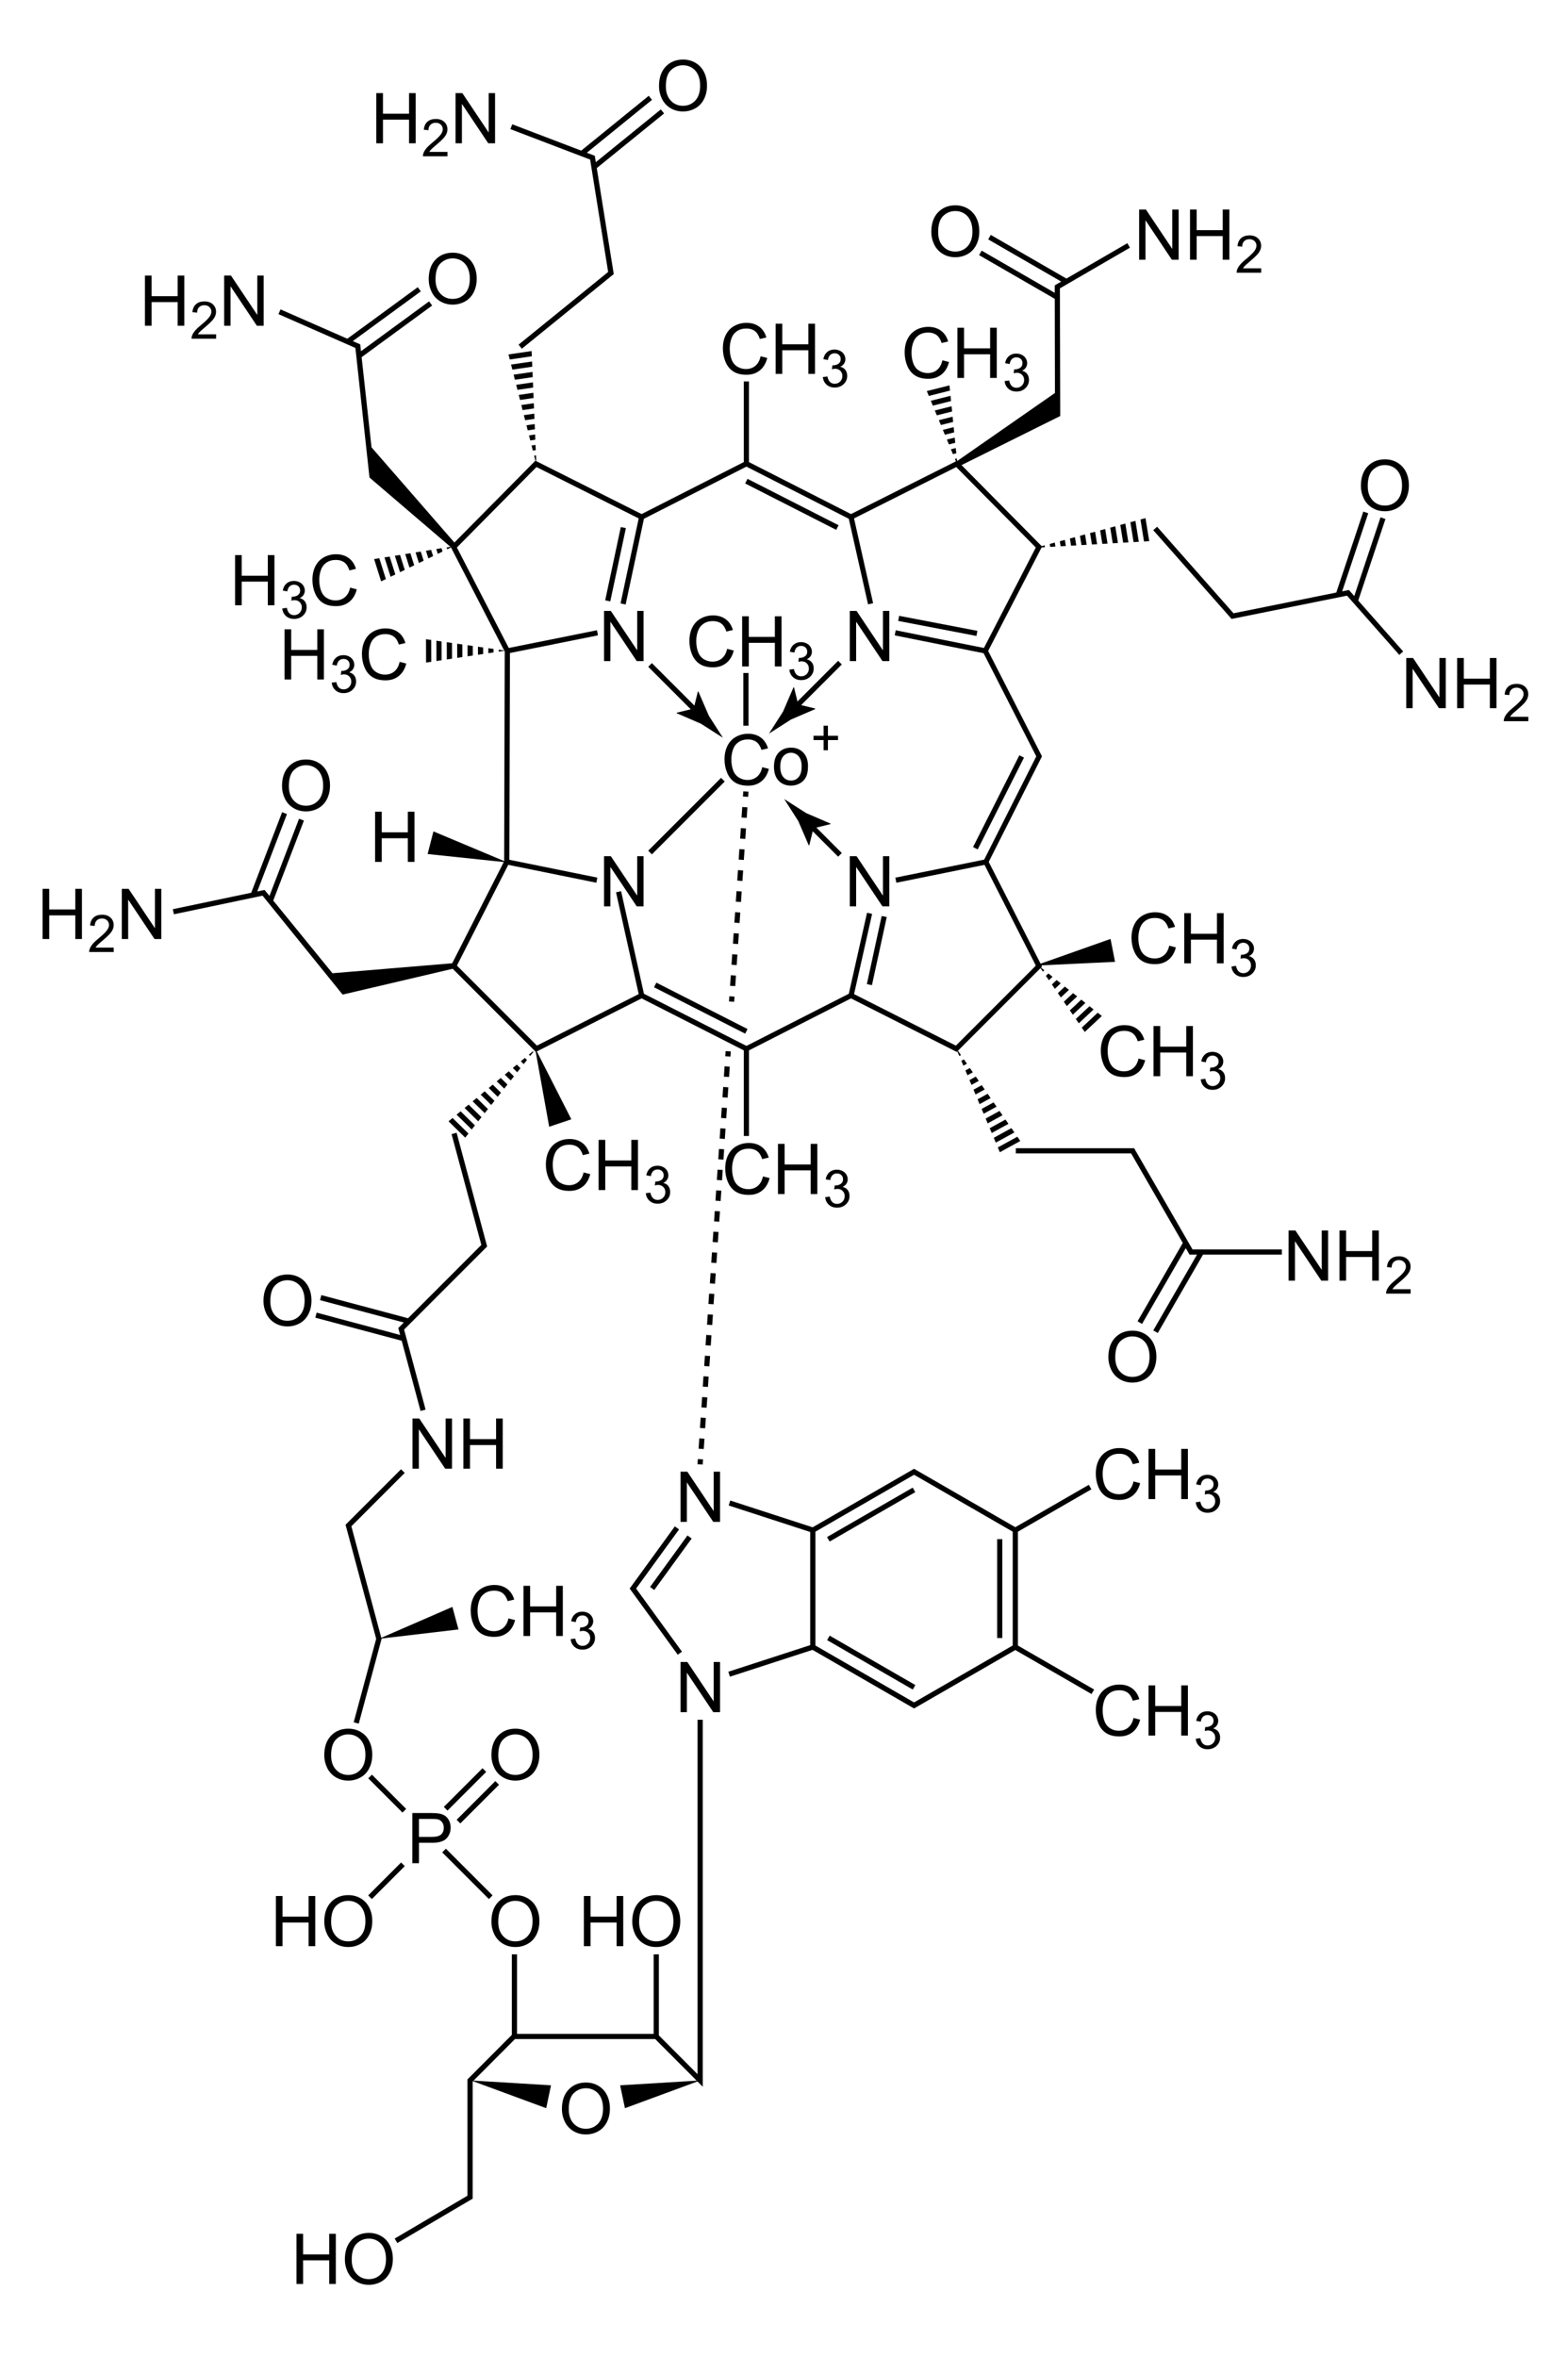 <?xml version="1.0" encoding="UTF-8"?>
<svg id="molécule" xmlns="http://www.w3.org/2000/svg" version="1.1" viewBox="0 0 604 908">
  <!-- Generator: Adobe Illustrator 29.8.1, SVG Export Plug-In . SVG Version: 2.1.1 Build 2)  -->
  <rect x="316.55" y="582.39" width="38.09" height="2" transform="translate(-246.7 245.9) rotate(-29.99)"/>
  <rect x="334.6" y="621.44" width="2" height="38.1" transform="translate(-386.89 611.09) rotate(-60.02)"/>
  <rect x="384.1" y="592.9" width="2" height="38.07"/>
  <path d="M392.1,590.02l28.31-16.33-1-1.73-28.31,16.33-39-22.5-39.07,22.54-31.72-10.31-.62,1.9,31.4,10.21v43.59l-31.54,10.25.62,1.9,31.81-10.33,39.12,22.57,39-22.5,29.36,16.94,1-1.73-29.36-16.94v-43.85ZM314.1,633.86v-43.85l38-21.92,38,21.92v43.85l-38,21.92-38-21.92Z"/>
  <rect x="268.95" y="368.63" width="2" height="39.4" transform="translate(-198.58 452.82) rotate(-63.03)"/>
  <rect x="304.04" y="174.6" width="2" height="39.36" transform="translate(-6.56 377.87) rotate(-63)"/>
  <polygon points="242.55 611.92 261.07 637.41 262.69 636.23 245.03 611.92 261.57 589.15 259.95 587.97 242.55 611.92"/>
  <rect x="246.15" y="601" width="24.52" height="2" transform="translate(-380.5 457.19) rotate(-54)"/>
  <polygon points="268.7 798.99 253.8 784.05 253.8 752.83 251.8 752.83 251.8 783.46 199.16 783.46 199.16 752.83 197.16 752.83 197.16 783.85 180.07 801 180.07 845.8 152.03 862.31 153.05 864.03 182.07 846.94 182.07 801.82 182.2 801.69 210.4 812.09 212.25 803.28 182.42 801.47 198.38 785.46 252.38 785.46 268.37 801.49 238.88 803.28 240.73 812.09 268.67 801.79 270.7 803.83 270.7 662.46 268.7 662.46 268.7 798.99"/>
  <rect x="139.93" y="723.46" width="17.92" height="2" transform="translate(-468.82 317.71) rotate(-45.02)"/>
  <rect x="168.58" y="688.3" width="21.07" height="2" transform="translate(-434.94 328.54) rotate(-45)"/>
  <rect x="173.53" y="693.25" width="21.07" height="2" transform="translate(-437 333.49) rotate(-45)"/>
  <rect x="148.15" y="681.59" width="2" height="18.65" transform="translate(-444.73 307.62) rotate(-44.98)"/>
  <rect x="179.04" y="709.1" width="2" height="25.43" transform="translate(-457.67 338.73) rotate(-45)"/>
  <rect x="222.7" y="216.36" width="28.86" height="2" transform="translate(-24.9 403.96) rotate(-77.97)"/>
  <rect x="324.32" y="365.15" width="26.86" height="2" transform="translate(-91.77 618.46) rotate(-77.74)"/>
  <rect x="360.21" y="225.73" width="2" height="30.69" transform="translate(56.43 550.42) rotate(-79.14)"/>
  <rect x="364.82" y="308.03" width="39.6" height="2" transform="translate(-64.51 513.28) rotate(-63.23)"/>
  <polygon points="436.87 442.3 391.29 442.3 391.29 444.3 435.71 444.3 455.61 478.79 438.19 508.98 439.93 509.98 456.77 480.79 458.21 483.3 461.09 483.3 444.25 512.48 445.99 513.48 463.4 483.3 493.77 483.3 493.77 481.3 459.37 481.3 436.87 442.3"/>
  <polygon points="444.23 204.23 474.41 238.42 518.87 229.45 539.01 252.27 540.51 250.95 523.2 231.34 533.68 199.93 531.78 199.29 521.67 229.6 519.61 227.27 517.01 227.79 527.05 197.71 525.15 197.07 514.75 228.25 475.15 236.24 445.73 202.91 444.23 204.23"/>
  <polygon points="234.26 104.76 199.75 132.77 201.01 134.33 236.42 105.58 229.88 64.75 255.81 43.71 254.55 42.15 229.51 62.47 229.12 60.01 226.05 58.84 251.16 38.46 249.9 36.9 223.89 58.02 197.32 47.88 196.6 49.74 227.32 61.47 234.26 104.76"/>
  <path d="M132,383.12h.01s42.37-9.94,42.37-9.94l31.98,31.99,5.19,28.86,8.53-2.87-13.29-26.14,40.36-20.43,39.36,20.02v32.98h2v-32.98l39.3-20.02,40.74,20.62.22-.22.76,1.8.64-.35-1.14-1.65-.12.06,31.9-31.91.91,1.32.55-.51-1.27-1.01.41-.41-.24-.48,28.35-1.34-1.73-8.83-26.95,9.53-19.98-39.2,20.52-40.67-20.74-40.6,20.6-39.88,1.29-.08-.12-.72-1.15.31-30.87-31.21,38.02-18.91-.13-49.17,26.98-15.67-1-1.73-23.47,13.63-29.13-16.82-1,1.73,28.14,16.25-2.51,1.46v2.87s-28.14-16.25-28.14-16.25l-1,1.73,29.15,16.83.07,36.27-37.57,26.15-.07-.07-.07.04-.09-.9-.73.18.39.93-40.42,20.31-39.3-20.02v-31.06h-2v31.06l-39.36,20.02-40.92-20.56-31.19,31.53-31.93-36.68-3.81-34.73,27.17-19.88-1.18-1.61-26.24,19.2-.29-2.64-2.86-1.25,26.2-19.16-1.18-1.61-27.13,19.85-25.73-11.3-.8,1.83,29.64,13.02,5.43,49.92,31.19,26.69-1.47.23.23.71,1.44-.7,20.7,40.1-.22,80.71-27.24-11.43-2.24,8.72,29.34,3.08-19.87,39-46.12,3.84-22.81-28,11.81-30.8-1.87-.72-11.4,29.73-1.88-2.3-2.82.59,11.44-29.81-1.87-.72-11.9,31.02-30.2,6.34.41,1.96,34.16-7.17,30.85,38.12ZM195.75,333.14l33.96,6.89.4-1.96-33.9-6.88.22-79.64,33.91-6.81-.39-1.96-33.97,6.82-19.98-38.7,30.65-30.99,39.38,19.79-6.99,32.74,1.96.42,7.05-33.03,39.48-20.08,39.43,20.09,7.42,32.97,1.95-.44-7.35-32.67,39.37-19.78,30.65,30.99-19.99,38.7-33.97-6.82-.39,1.96,34.24,6.88,20.29,39.73-20.07,39.78-34.23,6.94.4,1.96,33.96-6.89,19.74,38.74-.25.09h.27s-30.8,30.8-30.8,30.8l-39.21-19.84,6.95-30.9-1.95-.44-7.02,31.2-39.43,20.09-39.49-20.09-8.8-39.51-1.95.43,8.73,39.21-39.21,19.84-30.81-30.82,19.77-38.81Z"/>
  <rect x="244.59" y="313.37" width="39.68" height="2" transform="translate(-144.84 279.06) rotate(-45)"/>
  <path d="M307.19,270.2l-1.34-5.45-.21.07-4.01,9.29c-1.81,2.83-3.61,5.65-5.42,8.48,2.83-1.81,5.65-3.61,8.48-5.42l9.29-4.01.05-.23-5.42-1.32,15.66-15.66-1.41-1.41-15.66,15.66Z"/>
  <path d="M260.65,274.53l.05.23,9.29,4.01c2.83,1.81,5.65,3.61,8.48,5.42-1.81-2.83-3.61-5.65-5.42-8.48l-4.01-9.29-.21-.07-1.34,5.45-16.38-16.37-1.41,1.42,16.38,16.37-5.42,1.32Z"/>
  <path d="M319.92,317.44l-.07-.21-9.29-4.01c-2.83-1.81-5.65-3.61-8.48-5.42,1.81,2.83,3.61,5.65,5.42,8.48l4.01,9.29.23.05,1.32-5.42,9.79,9.8,1.41-1.41-9.79-9.8,5.45-1.34Z"/>
  <rect x="286.34" y="259.24" width="2" height="20.3"/>
  <polygon points="121.46 507.58 154.74 516.47 162 543.51 163.94 542.99 155.66 512.16 187.65 480.15 175.89 436.35 173.95 436.87 185.41 479.55 157.18 507.8 123.79 498.88 123.27 500.82 155.55 509.44 153.42 511.56 154.14 514.24 121.98 505.64 121.46 507.58"/>
  <rect x="280.89" y="383.86" width="2" height="2" transform="translate(-121.71 639.19) rotate(-86)"/>
  <rect x="284.2" y="320.08" width="4.06" height="2" transform="translate(-53.53 584.86) rotate(-86.11)"/>
  <rect x="282.55" y="344.38" width="4.06" height="2" transform="translate(-79.32 605.86) rotate(-86.11)"/>
  <rect x="283.65" y="328.18" width="4.06" height="2" transform="translate(-62.13 591.86) rotate(-86.11)"/>
  <rect x="284.76" y="311.97" width="4.06" height="2" transform="translate(-44.93 577.85) rotate(-86.11)"/>
  <rect x="283.1" y="336.28" width="4.06" height="2" transform="translate(-70.72 598.86) rotate(-86.11)"/>
  <rect x="281.45" y="360.58" width="4.06" height="2" transform="translate(-96.51 619.86) rotate(-86.11)"/>
  <rect x="280.9" y="368.68" width="4.06" height="2" transform="translate(-105.11 626.87) rotate(-86.11)"/>
  <rect x="280.35" y="376.78" width="4.06" height="2" transform="translate(-113.7 633.87) rotate(-86.11)"/>
  <rect x="282" y="352.48" width="4.06" height="2" transform="translate(-87.91 612.86) rotate(-86.11)"/>
  <rect x="286.27" y="304.91" width="2" height="2" transform="translate(-37.95 571.12) rotate(-86)"/>
  <rect x="268.76" y="562.09" width="1.99" height="2" transform="translate(-309.78 795.44) rotate(-86.25)"/>
  <rect x="273.12" y="483.48" width="3.99" height="2" transform="translate(-227.04 725.82) rotate(-86.08)"/>
  <rect x="272.57" y="491.44" width="3.99" height="2" transform="translate(-235.49 732.7) rotate(-86.08)"/>
  <rect x="270.41" y="523.28" width="3.99" height="2" transform="translate(-269.28 760.21) rotate(-86.08)"/>
  <rect x="269.87" y="531.25" width="3.99" height="2" transform="translate(-277.5 767.62) rotate(-86.14)"/>
  <rect x="273.66" y="475.51" width="3.99" height="2" transform="translate(-218.59 718.94) rotate(-86.08)"/>
  <rect x="274.2" y="467.55" width="3.99" height="2" transform="translate(-210.14 712.07) rotate(-86.08)"/>
  <rect x="271.49" y="507.36" width="3.99" height="2" transform="translate(-252.38 746.45) rotate(-86.08)"/>
  <rect x="270.95" y="515.32" width="3.99" height="2" transform="translate(-260.6 753.85) rotate(-86.14)"/>
  <rect x="269.32" y="539.21" width="3.99" height="2" transform="translate(-286.17 773.96) rotate(-86.08)"/>
  <rect x="272.03" y="499.4" width="3.99" height="2" transform="translate(-243.7 740.08) rotate(-86.14)"/>
  <rect x="277.45" y="419.78" width="3.99" height="2" transform="translate(-159.34 671.02) rotate(-86.11)"/>
  <rect x="276.91" y="427.74" width="3.99" height="2" transform="translate(-167.78 677.9) rotate(-86.11)"/>
  <rect x="276.37" y="435.71" width="3.99" height="2" transform="translate(-176.24 684.77) rotate(-86.11)"/>
  <rect x="274.74" y="459.59" width="3.99" height="2" transform="translate(-201.7 705.19) rotate(-86.08)"/>
  <rect x="275.28" y="451.63" width="3.99" height="2" transform="translate(-193.13 698.54) rotate(-86.11)"/>
  <rect x="277.99" y="411.82" width="3.99" height="2" transform="translate(-150.89 664.14) rotate(-86.11)"/>
  <rect x="268.78" y="547.17" width="3.99" height="2" transform="translate(-294.39 781.39) rotate(-86.14)"/>
  <rect x="268.24" y="555.13" width="3.99" height="2" transform="translate(-303.07 787.71) rotate(-86.08)"/>
  <rect x="275.83" y="443.67" width="3.99" height="2" transform="translate(-184.68 691.66) rotate(-86.11)"/>
  <rect x="279.45" y="404.97" width="2" height="2" transform="translate(-142.87 659.47) rotate(-86.28)"/>
  <polygon points="442.69 208.47 441.25 199.59 439.31 200.11 440.68 208.59 442.69 208.47"/>
  <polygon points="438.67 208.71 437.37 200.64 435.42 201.16 436.66 208.82 438.67 208.71"/>
  <polygon points="433.48 201.68 431.54 202.21 432.65 209.05 434.66 208.94 433.48 201.68"/>
  <polygon points="428.63 209.28 430.64 209.17 429.6 202.73 427.66 203.26 428.63 209.28"/>
  <polygon points="424.62 209.51 426.63 209.4 425.72 203.78 423.78 204.3 424.62 209.51"/>
  <polygon points="420.61 209.74 422.61 209.63 421.84 204.83 419.89 205.35 420.61 209.74"/>
  <polygon points="416.59 209.97 418.6 209.86 417.95 205.87 416.01 206.4 416.59 209.97"/>
  <polygon points="412.58 210.2 414.58 210.09 414.07 206.92 412.13 207.44 412.58 210.2"/>
  <polygon points="408.56 210.43 410.57 210.32 410.19 207.97 408.25 208.49 408.56 210.43"/>
  <polygon points="404.55 210.67 406.55 210.55 406.31 209.01 404.36 209.54 404.55 210.67"/>
  <polygon points="393.03 439.52 391.89 437.87 384.36 442 385.14 443.85 393.03 439.52"/>
  <polygon points="390.75 436.22 389.6 434.56 382.8 438.29 383.58 440.15 390.75 436.22"/>
  <polygon points="388.46 432.91 387.32 431.25 381.24 434.59 382.02 436.44 388.46 432.91"/>
  <polygon points="386.17 429.6 385.03 427.94 379.68 430.88 380.46 432.73 386.17 429.6"/>
  <polygon points="383.89 426.29 382.74 424.64 378.12 427.17 378.9 429.03 383.89 426.29"/>
  <polygon points="381.6 422.98 380.46 421.33 376.56 423.47 377.34 425.32 381.6 422.98"/>
  <polygon points="379.32 419.67 378.17 418.02 375 419.76 375.78 421.61 379.32 419.67"/>
  <polygon points="377.03 416.36 375.89 414.71 373.44 416.06 374.22 417.91 377.03 416.36"/>
  <polygon points="374.74 413.06 373.6 411.4 371.87 412.35 372.66 414.2 374.74 413.06"/>
  <polygon points="370.31 408.64 371.09 410.5 372.46 409.75 371.32 408.09 370.31 408.64"/>
  <polygon points="172.78 431.94 179.21 438.23 180.46 436.66 174.33 430.65 172.78 431.94"/>
  <polygon points="175.87 429.37 181.71 435.09 182.96 433.51 177.42 428.08 175.87 429.37"/>
  <polygon points="178.97 426.8 184.22 431.94 185.47 430.36 180.51 425.51 178.97 426.8"/>
  <polygon points="182.06 424.23 186.72 428.79 187.97 427.22 183.61 422.95 182.06 424.23"/>
  <polygon points="185.15 421.66 189.22 425.64 190.47 424.07 186.7 420.38 185.15 421.66"/>
  <polygon points="188.25 419.09 191.72 422.5 192.98 420.92 189.8 417.81 188.25 419.09"/>
  <polygon points="191.34 416.52 194.23 419.35 195.48 417.78 192.89 415.24 191.34 416.52"/>
  <polygon points="194.44 413.96 196.73 416.2 197.98 414.63 195.98 412.67 194.44 413.96"/>
  <polygon points="200.48 411.48 199.08 410.1 197.53 411.39 199.23 413.05 200.48 411.48"/>
  <polygon points="202.99 408.33 202.17 407.53 200.62 408.82 201.74 409.91 202.99 408.33"/>
  <polygon points="205.49 405.19 205.27 404.97 203.72 406.25 204.24 406.76 205.49 405.19"/>
  <polygon points="204.87 137.24 204.78 135.23 195.88 136.53 196.37 138.48 204.87 137.24"/>
  <polygon points="196.86 140.43 197.36 142.38 205.04 141.26 204.95 139.25 196.86 140.43"/>
  <polygon points="205.2 145.28 205.12 143.27 197.85 144.33 198.34 146.28 205.2 145.28"/>
  <polygon points="205.37 149.29 205.29 147.29 198.84 148.23 199.33 150.18 205.37 149.29"/>
  <polygon points="205.54 153.31 205.46 151.3 199.82 152.13 200.32 154.07 205.54 153.31"/>
  <polygon points="205.71 157.33 205.62 155.32 200.81 156.02 201.3 157.97 205.71 157.33"/>
  <polygon points="205.88 161.35 205.79 159.34 201.8 159.92 202.29 161.87 205.88 161.35"/>
  <polygon points="206.05 165.37 205.96 163.36 202.78 163.82 203.28 165.77 206.05 165.37"/>
  <polygon points="206.21 169.38 206.13 167.37 203.77 167.72 204.27 169.67 206.21 169.38"/>
  <polygon points="206.38 173.4 206.3 171.39 204.76 171.62 205.25 173.57 206.38 173.4"/>
  <polygon points="206.55 177.42 206.47 175.41 205.75 175.52 206.24 177.46 206.55 177.42"/>
  <polygon points="174.26 618.99 146.88 630.89 135.35 587.94 155.9 567.38 154.48 565.96 133.11 587.34 144.91 631.29 136.25 663.44 138.19 663.96 146.99 631.29 146.95 631.17 176.61 627.67 174.26 618.99"/>
  <polygon points="424.43 391.36 422.84 390.11 416.7 395.85 417.86 397.52 424.43 391.36"/>
  <polygon points="421.26 388.85 419.68 387.59 414.4 392.53 415.55 394.19 421.26 388.85"/>
  <polygon points="418.1 386.33 416.52 385.07 412.1 389.21 413.25 390.87 418.1 386.33"/>
  <polygon points="414.93 383.81 413.35 382.56 409.79 385.89 410.94 387.55 414.93 383.81"/>
  <polygon points="411.77 381.3 410.19 380.04 407.49 382.56 408.64 384.23 411.77 381.3"/>
  <polygon points="408.6 378.78 407.02 377.52 405.19 379.24 406.34 380.9 408.6 378.78"/>
  <polygon points="402.88 375.92 404.03 377.58 405.44 376.26 403.86 375 402.88 375.92"/>
  <polygon points="144.11 215.36 146.82 223.95 148.64 223.06 146.11 215.04 144.11 215.36"/>
  <polygon points="148.1 214.72 150.46 222.18 152.28 221.29 150.1 214.4 148.1 214.72"/>
  <polygon points="155.92 219.53 154.09 213.76 152.1 214.08 154.1 220.41 155.92 219.53"/>
  <polygon points="156.09 213.43 157.73 218.64 159.55 217.76 158.08 213.11 156.09 213.43"/>
  <polygon points="162.08 212.47 160.08 212.79 161.37 216.88 163.19 215.99 162.08 212.47"/>
  <polygon points="166.07 211.83 164.07 212.15 165.01 215.11 166.83 214.22 166.07 211.83"/>
  <polygon points="170.06 211.18 168.06 211.5 168.64 213.34 170.46 212.46 170.06 211.18"/>
  <polygon points="164.13 255.23 166.12 254.93 166.1 246.52 164.1 246.23 164.13 255.23"/>
  <polygon points="168.12 254.63 170.12 254.33 170.1 247.09 168.1 246.81 168.12 254.63"/>
  <polygon points="174.1 247.67 172.1 247.38 172.12 254.03 174.12 253.73 174.1 247.67"/>
  <polygon points="178.1 248.25 176.1 247.96 176.12 253.42 178.12 253.12 178.1 248.25"/>
  <polygon points="182.11 248.83 180.11 248.54 180.12 252.82 182.12 252.52 182.11 248.83"/>
  <polygon points="186.11 249.4 184.11 249.12 184.12 252.22 186.12 251.92 186.11 249.4"/>
  <polygon points="188.11 249.69 188.11 251.62 190.11 251.32 190.11 249.98 188.11 249.69"/>
  <polygon points="192.11 250.27 192.11 251.02 194.11 250.72 194.11 250.56 192.11 250.27"/>
  <polygon points="357.01 150.65 357.78 152.52 365.94 150.46 365.74 148.45 357.01 150.65"/>
  <polygon points="366.34 154.49 366.14 152.47 358.56 154.38 359.33 156.25 366.34 154.49"/>
  <polygon points="366.75 158.51 366.55 156.5 360.1 158.12 360.88 159.99 366.75 158.51"/>
  <polygon points="367.15 162.53 366.95 160.52 361.65 161.85 362.43 163.72 367.15 162.53"/>
  <polygon points="367.56 166.55 367.35 164.54 363.2 165.59 363.97 167.46 367.56 166.55"/>
  <polygon points="367.96 170.58 367.76 168.57 364.75 169.32 365.52 171.19 367.96 170.58"/>
  <polygon points="368.37 174.6 368.16 172.59 366.29 173.06 367.07 174.93 368.37 174.6"/>
  <polygon points="126.81 868.41 116.76 868.41 116.76 860.47 114.2 860.47 114.2 879.8 116.76 879.8 116.76 870.69 126.81 870.69 126.81 879.8 129.36 879.8 129.36 860.47 126.81 860.47 126.81 868.41"/>
  <path d="M146.92,861.41c-1.43-.85-3.04-1.28-4.83-1.28-2.72,0-4.95.91-6.67,2.72-1.72,1.81-2.58,4.33-2.58,7.53,0,1.7.37,3.3,1.11,4.83s1.82,2.72,3.26,3.6,3.06,1.32,4.88,1.32c1.68,0,3.24-.4,4.69-1.19,1.45-.8,2.57-1.97,3.36-3.51s1.19-3.3,1.19-5.26-.38-3.66-1.13-5.19c-.75-1.52-1.84-2.71-3.28-3.57ZM146.82,875.91c-1.24,1.35-2.83,2.03-4.75,2.03s-3.46-.67-4.71-2.01c-1.25-1.34-1.88-3.17-1.88-5.5,0-2.91.65-4.99,1.96-6.23,1.31-1.24,2.86-1.87,4.67-1.87,1.27,0,2.42.32,3.45.97,1.02.65,1.8,1.56,2.33,2.73.53,1.17.8,2.55.8,4.12,0,2.49-.62,4.41-1.87,5.76Z"/>
  <polygon points="118.88 749.68 121.43 749.68 121.43 730.35 118.88 730.35 118.88 738.29 108.83 738.29 108.83 730.35 106.27 730.35 106.27 749.68 108.83 749.68 108.83 740.57 118.88 740.57 118.88 749.68"/>
  <path d="M129.28,748.69c1.43.88,3.06,1.32,4.88,1.32,1.68,0,3.24-.4,4.69-1.19,1.45-.8,2.57-1.97,3.36-3.51s1.19-3.3,1.19-5.26-.38-3.66-1.13-5.19c-.75-1.52-1.84-2.71-3.28-3.57s-3.04-1.28-4.83-1.28c-2.72,0-4.95.91-6.67,2.72-1.72,1.81-2.58,4.33-2.58,7.53,0,1.7.37,3.3,1.11,4.83s1.82,2.72,3.26,3.6ZM129.51,734.08c1.31-1.24,2.86-1.87,4.67-1.87,1.27,0,2.42.32,3.45.97,1.02.65,1.8,1.56,2.33,2.73.53,1.17.8,2.55.8,4.12,0,2.49-.62,4.41-1.87,5.76s-2.83,2.03-4.75,2.03-3.46-.67-4.71-2.01c-1.25-1.34-1.88-3.17-1.88-5.5,0-2.91.65-4.99,1.96-6.23Z"/>
  <polygon points="240.07 749.68 240.07 730.35 237.52 730.35 237.52 738.29 227.47 738.29 227.47 730.35 224.91 730.35 224.91 749.68 227.47 749.68 227.47 740.57 237.52 740.57 237.52 749.68 240.07 749.68"/>
  <path d="M257.63,731.29c-1.43-.85-3.04-1.28-4.83-1.28-2.72,0-4.95.91-6.67,2.72-1.72,1.81-2.58,4.33-2.58,7.53,0,1.7.37,3.3,1.11,4.83s1.82,2.72,3.26,3.6,3.06,1.32,4.88,1.32c1.68,0,3.24-.4,4.69-1.19,1.45-.8,2.57-1.97,3.36-3.51s1.19-3.3,1.19-5.26-.38-3.66-1.13-5.19c-.75-1.52-1.84-2.71-3.28-3.57ZM257.53,745.79c-1.24,1.35-2.83,2.03-4.75,2.03s-3.46-.67-4.71-2.01c-1.25-1.34-1.88-3.17-1.88-5.5,0-2.91.65-4.99,1.96-6.23,1.31-1.24,2.86-1.87,4.67-1.87,1.27,0,2.42.32,3.45.97,1.02.65,1.8,1.56,2.33,2.73.53,1.17.8,2.55.8,4.12,0,2.49-.62,4.41-1.87,5.76Z"/>
  <path d="M283.37,459.01c1.31.85,3,1.27,5.08,1.27s3.72-.55,5.11-1.66c1.39-1.1,2.36-2.7,2.89-4.81l-2.56-.65c-.35,1.63-1.02,2.85-2.02,3.68s-2.21,1.24-3.64,1.24c-1.18,0-2.27-.3-3.28-.91s-1.76-1.52-2.23-2.75c-.48-1.23-.72-2.66-.72-4.3,0-1.27.2-2.51.61-3.71.4-1.2,1.1-2.16,2.1-2.87s2.24-1.07,3.72-1.07c1.29,0,2.36.32,3.22.96s1.5,1.67,1.95,3.07l2.52-.59c-.52-1.78-1.44-3.17-2.76-4.15s-2.94-1.48-4.88-1.48c-1.71,0-3.27.39-4.69,1.17-1.42.78-2.51,1.92-3.28,3.42-.77,1.5-1.15,3.25-1.15,5.27,0,1.85.34,3.57,1.02,5.18.68,1.61,1.67,2.84,2.98,3.68Z"/>
  <polygon points="314.84 459.95 314.84 440.62 312.28 440.62 312.28 448.56 302.24 448.56 302.24 440.62 299.68 440.62 299.68 459.95 302.24 459.95 302.24 450.84 312.28 450.84 312.28 459.95 314.84 459.95"/>
  <path d="M322.42,463.75c-.7,0-1.29-.22-1.77-.66-.49-.44-.83-1.16-1.03-2.15l-1.76.23c.12,1.19.59,2.16,1.42,2.91s1.87,1.12,3.13,1.12c1.39,0,2.55-.43,3.46-1.3.91-.87,1.37-1.93,1.37-3.18,0-.92-.23-1.69-.7-2.31s-1.13-1.02-1.97-1.22c.65-.3,1.14-.7,1.47-1.21s.5-1.07.5-1.69c0-.65-.17-1.27-.52-1.85-.35-.58-.85-1.04-1.51-1.37-.66-.33-1.38-.5-2.16-.5-1.13,0-2.08.32-2.84.97s-1.25,1.56-1.46,2.74l1.76.31c.13-.86.42-1.5.88-1.93.46-.43,1.03-.64,1.71-.64s1.25.21,1.69.63c.44.42.65.96.65,1.6,0,.81-.3,1.42-.9,1.81-.6.39-1.27.59-2.02.59-.07,0-.17,0-.28-.02l-.2,1.54c.5-.13.91-.2,1.24-.2.81,0,1.48.26,2.01.79s.79,1.19.79,2-.28,1.56-.85,2.13c-.57.57-1.27.86-2.1.86Z"/>
  <path d="M224.47,457.09c1.39-1.1,2.36-2.7,2.89-4.81l-2.56-.65c-.35,1.63-1.02,2.85-2.02,3.68s-2.21,1.24-3.64,1.24c-1.18,0-2.27-.3-3.28-.91s-1.76-1.52-2.23-2.75c-.48-1.23-.72-2.66-.72-4.3,0-1.27.2-2.51.61-3.71.4-1.2,1.1-2.16,2.1-2.87s2.24-1.07,3.72-1.07c1.29,0,2.36.32,3.22.96s1.5,1.67,1.95,3.07l2.52-.59c-.52-1.78-1.44-3.17-2.76-4.15s-2.94-1.48-4.88-1.48c-1.71,0-3.27.39-4.69,1.17-1.42.78-2.51,1.92-3.28,3.42-.77,1.5-1.15,3.25-1.15,5.27,0,1.85.34,3.57,1.02,5.18.68,1.61,1.67,2.84,2.98,3.68,1.31.85,3,1.27,5.08,1.27s3.72-.55,5.11-1.66Z"/>
  <polygon points="243.19 458.42 245.75 458.42 245.75 439.09 243.19 439.09 243.19 447.03 233.15 447.03 233.15 439.09 230.59 439.09 230.59 458.42 233.15 458.42 233.15 449.31 243.19 449.31 243.19 458.42"/>
  <path d="M253.33,462.22c-.7,0-1.29-.22-1.77-.66s-.83-1.16-1.03-2.15l-1.76.23c.12,1.19.59,2.16,1.42,2.91s1.87,1.12,3.13,1.12c1.39,0,2.55-.43,3.46-1.3s1.37-1.93,1.37-3.18c0-.92-.23-1.69-.7-2.31s-1.13-1.02-1.97-1.22c.65-.3,1.14-.7,1.47-1.21s.5-1.07.5-1.69c0-.65-.17-1.27-.52-1.85s-.85-1.04-1.51-1.37-1.38-.5-2.16-.5c-1.13,0-2.08.32-2.84.97s-1.25,1.56-1.46,2.74l1.76.31c.13-.86.42-1.5.88-1.93s1.03-.64,1.71-.64,1.25.21,1.69.63.65.96.65,1.6c0,.81-.3,1.42-.9,1.81s-1.27.59-2.02.59c-.07,0-.17,0-.28-.02l-.2,1.54c.49-.13.91-.2,1.24-.2.81,0,1.48.26,2.01.79s.79,1.19.79,2-.28,1.56-.85,2.13-1.27.86-2.09.86Z"/>
  <path d="M195.52,628.88c1.39-1.1,2.36-2.7,2.89-4.81l-2.56-.65c-.35,1.63-1.02,2.85-2.02,3.68s-2.21,1.24-3.64,1.24c-1.18,0-2.27-.3-3.28-.91s-1.76-1.52-2.23-2.75c-.48-1.23-.72-2.66-.72-4.3,0-1.27.2-2.51.61-3.71.4-1.2,1.1-2.16,2.1-2.87s2.24-1.07,3.72-1.07c1.29,0,2.36.32,3.22.96s1.5,1.67,1.95,3.07l2.52-.59c-.52-1.78-1.44-3.17-2.76-4.15s-2.94-1.48-4.88-1.48c-1.71,0-3.27.39-4.69,1.17-1.42.78-2.51,1.92-3.28,3.42-.77,1.5-1.15,3.25-1.15,5.27,0,1.85.34,3.57,1.02,5.18.68,1.61,1.67,2.84,2.98,3.68,1.31.85,3,1.27,5.08,1.27s3.72-.55,5.11-1.66Z"/>
  <polygon points="216.8 630.2 216.8 610.87 214.24 610.87 214.24 618.81 204.2 618.81 204.2 610.87 201.64 610.87 201.64 630.2 204.2 630.2 204.2 621.09 214.24 621.09 214.24 630.2 216.8 630.2"/>
  <path d="M224.38,634c-.7,0-1.29-.22-1.77-.66s-.83-1.16-1.03-2.15l-1.76.23c.12,1.19.59,2.16,1.42,2.91s1.87,1.12,3.13,1.12c1.39,0,2.55-.43,3.46-1.3s1.37-1.93,1.37-3.18c0-.92-.23-1.69-.7-2.31s-1.13-1.02-1.97-1.22c.65-.3,1.14-.7,1.47-1.21s.5-1.07.5-1.69c0-.65-.17-1.27-.52-1.85s-.85-1.04-1.51-1.37-1.38-.5-2.16-.5c-1.13,0-2.08.32-2.84.97s-1.25,1.56-1.46,2.74l1.76.31c.13-.86.42-1.5.88-1.93s1.03-.64,1.71-.64,1.25.21,1.69.63.65.96.65,1.6c0,.81-.3,1.42-.9,1.81s-1.27.59-2.02.59c-.07,0-.17,0-.28-.02l-.2,1.54c.49-.13.91-.2,1.24-.2.81,0,1.48.26,2.01.79s.79,1.19.79,2-.28,1.56-.85,2.13-1.27.86-2.09.86Z"/>
  <path d="M434.62,574.36c-.99.83-2.21,1.24-3.64,1.24-1.18,0-2.27-.3-3.28-.91s-1.76-1.52-2.23-2.75c-.48-1.23-.72-2.66-.72-4.3,0-1.27.2-2.51.61-3.71.4-1.2,1.11-2.16,2.1-2.87,1-.71,2.24-1.07,3.72-1.07,1.29,0,2.36.32,3.22.96s1.5,1.67,1.95,3.07l2.52-.59c-.52-1.78-1.44-3.17-2.76-4.15s-2.94-1.48-4.88-1.48c-1.71,0-3.27.39-4.69,1.17-1.42.78-2.51,1.92-3.28,3.42-.77,1.5-1.15,3.25-1.15,5.27,0,1.85.34,3.57,1.02,5.18.68,1.61,1.67,2.84,2.98,3.68,1.31.85,3,1.27,5.08,1.27s3.71-.55,5.11-1.66c1.39-1.1,2.36-2.7,2.89-4.81l-2.56-.65c-.35,1.63-1.02,2.85-2.02,3.68Z"/>
  <polygon points="455.02 566.07 444.98 566.07 444.98 558.13 442.42 558.13 442.42 577.46 444.98 577.46 444.98 568.35 455.02 568.35 455.02 577.46 457.58 577.46 457.58 558.13 455.02 558.13 455.02 566.07"/>
  <path d="M467.3,574.71c.65-.3,1.14-.7,1.47-1.21s.5-1.07.5-1.69c0-.65-.17-1.27-.52-1.85-.35-.58-.85-1.04-1.51-1.37-.66-.33-1.38-.5-2.16-.5-1.13,0-2.08.32-2.84.97s-1.25,1.56-1.46,2.74l1.76.31c.13-.86.42-1.5.88-1.93.46-.43,1.03-.64,1.71-.64s1.25.21,1.69.63c.44.42.65.96.65,1.6,0,.81-.3,1.42-.9,1.81-.6.39-1.27.59-2.02.59-.07,0-.17,0-.28-.02l-.2,1.54c.5-.13.91-.2,1.24-.2.81,0,1.48.26,2.01.79s.79,1.19.79,2-.28,1.56-.85,2.13c-.57.57-1.27.86-2.09.86-.7,0-1.29-.22-1.77-.66-.48-.44-.83-1.16-1.03-2.15l-1.76.23c.12,1.19.59,2.16,1.42,2.91s1.87,1.12,3.13,1.12c1.39,0,2.55-.43,3.46-1.3.91-.87,1.37-1.93,1.37-3.18,0-.92-.23-1.69-.7-2.31s-1.13-1.02-1.97-1.22Z"/>
  <path d="M434.62,665.46c-.99.83-2.21,1.24-3.64,1.24-1.18,0-2.27-.3-3.28-.91-1.01-.61-1.76-1.52-2.23-2.75-.48-1.23-.72-2.66-.72-4.3,0-1.27.2-2.51.61-3.71s1.11-2.16,2.1-2.87c1-.71,2.24-1.07,3.72-1.07,1.29,0,2.36.32,3.22.96.85.64,1.5,1.67,1.95,3.07l2.52-.59c-.52-1.79-1.44-3.17-2.76-4.15s-2.94-1.48-4.88-1.48c-1.71,0-3.27.39-4.69,1.17-1.42.78-2.51,1.92-3.28,3.41-.77,1.5-1.15,3.25-1.15,5.27,0,1.85.34,3.57,1.02,5.18.68,1.61,1.67,2.84,2.98,3.68,1.31.85,3,1.27,5.08,1.27s3.71-.55,5.11-1.66c1.39-1.1,2.36-2.7,2.89-4.8l-2.56-.65c-.35,1.63-1.02,2.85-2.02,3.68Z"/>
  <polygon points="455.02 657.17 444.98 657.17 444.98 649.23 442.42 649.23 442.42 668.56 444.98 668.56 444.98 659.45 455.02 659.45 455.02 668.56 457.58 668.56 457.58 649.23 455.02 649.23 455.02 657.17"/>
  <path d="M467.3,665.81c.65-.3,1.14-.7,1.47-1.21s.5-1.07.5-1.69c0-.65-.17-1.27-.52-1.85-.35-.58-.85-1.04-1.51-1.37-.66-.33-1.38-.5-2.16-.5-1.13,0-2.08.32-2.84.97-.76.65-1.25,1.56-1.46,2.74l1.76.31c.13-.86.42-1.5.88-1.93.46-.43,1.03-.64,1.71-.64s1.25.21,1.69.63c.44.42.65.96.65,1.6,0,.81-.3,1.42-.9,1.81-.6.39-1.27.59-2.02.59-.07,0-.17,0-.28-.02l-.2,1.54c.5-.13.91-.2,1.24-.2.81,0,1.48.26,2.01.79.53.53.79,1.19.79,2s-.28,1.55-.85,2.13c-.57.57-1.27.86-2.09.86-.7,0-1.29-.22-1.77-.66-.48-.44-.83-1.16-1.03-2.15l-1.76.23c.12,1.19.59,2.16,1.42,2.91.83.75,1.87,1.12,3.13,1.12,1.39,0,2.55-.44,3.46-1.3.91-.87,1.37-1.93,1.37-3.18,0-.93-.23-1.7-.7-2.31s-1.13-1.02-1.97-1.21Z"/>
  <path d="M428.04,413.62c1.31.85,3,1.27,5.08,1.27s3.72-.55,5.11-1.66c1.39-1.1,2.36-2.7,2.89-4.81l-2.56-.65c-.35,1.63-1.02,2.85-2.02,3.68s-2.21,1.24-3.64,1.24c-1.18,0-2.27-.3-3.28-.91s-1.76-1.52-2.23-2.75c-.48-1.23-.72-2.66-.72-4.3,0-1.27.2-2.51.61-3.71.4-1.2,1.1-2.16,2.1-2.87,1-.71,2.24-1.07,3.72-1.07,1.29,0,2.36.32,3.22.96s1.5,1.67,1.95,3.07l2.52-.59c-.52-1.78-1.44-3.17-2.75-4.15s-2.94-1.48-4.88-1.48c-1.71,0-3.27.39-4.69,1.17-1.42.78-2.51,1.92-3.28,3.42-.77,1.5-1.15,3.25-1.15,5.27,0,1.85.34,3.57,1.02,5.18.68,1.61,1.67,2.84,2.98,3.68Z"/>
  <polygon points="459.51 414.56 459.51 395.23 456.95 395.23 456.95 403.17 446.91 403.17 446.91 395.23 444.35 395.23 444.35 414.56 446.91 414.56 446.91 405.45 456.95 405.45 456.95 414.56 459.51 414.56"/>
  <path d="M467.09,418.36c-.7,0-1.29-.22-1.77-.66-.49-.44-.83-1.16-1.03-2.15l-1.76.23c.12,1.19.59,2.16,1.42,2.91s1.87,1.12,3.13,1.12c1.39,0,2.54-.43,3.46-1.3.91-.87,1.37-1.93,1.37-3.18,0-.92-.23-1.69-.7-2.31s-1.13-1.02-1.97-1.22c.65-.3,1.14-.7,1.47-1.21s.5-1.07.5-1.69c0-.65-.17-1.27-.52-1.85-.35-.58-.85-1.04-1.51-1.37-.66-.33-1.38-.5-2.16-.5-1.13,0-2.08.32-2.84.97s-1.25,1.56-1.46,2.74l1.76.31c.13-.86.42-1.5.88-1.93.46-.43,1.03-.64,1.71-.64s1.25.21,1.69.63c.44.42.65.96.65,1.6,0,.81-.3,1.42-.9,1.81-.6.39-1.27.59-2.02.59-.07,0-.17,0-.28-.02l-.2,1.54c.49-.13.91-.2,1.24-.2.81,0,1.48.26,2.01.79s.79,1.19.79,2-.29,1.56-.85,2.13c-.57.57-1.27.86-2.09.86Z"/>
  <path d="M450.06,369.75c1.39-1.1,2.36-2.7,2.89-4.81l-2.56-.65c-.35,1.63-1.02,2.85-2.02,3.68s-2.21,1.24-3.64,1.24c-1.18,0-2.27-.3-3.28-.91-1.01-.61-1.76-1.52-2.23-2.75-.48-1.23-.72-2.66-.72-4.3,0-1.27.2-2.51.61-3.71.4-1.2,1.11-2.16,2.1-2.87,1-.71,2.24-1.07,3.72-1.07,1.29,0,2.36.32,3.22.96.85.64,1.5,1.67,1.95,3.07l2.52-.59c-.52-1.78-1.44-3.17-2.76-4.15s-2.94-1.48-4.88-1.48c-1.71,0-3.27.39-4.69,1.17-1.42.78-2.51,1.92-3.28,3.42-.77,1.5-1.15,3.25-1.15,5.27,0,1.85.34,3.57,1.02,5.18.68,1.61,1.67,2.84,2.98,3.68,1.31.85,3,1.27,5.08,1.27s3.72-.55,5.11-1.66Z"/>
  <polygon points="468.78 371.08 471.34 371.08 471.34 351.75 468.78 351.75 468.78 359.69 458.74 359.69 458.74 351.75 456.18 351.75 456.18 371.08 458.74 371.08 458.74 361.97 468.78 361.97 468.78 371.08"/>
  <path d="M478.92,374.88c-.7,0-1.29-.22-1.77-.66-.49-.44-.83-1.16-1.03-2.15l-1.76.23c.12,1.19.59,2.16,1.42,2.91s1.87,1.12,3.13,1.12c1.39,0,2.55-.43,3.46-1.3.91-.87,1.37-1.93,1.37-3.18,0-.92-.23-1.69-.7-2.31s-1.13-1.02-1.97-1.22c.65-.3,1.14-.7,1.47-1.21s.5-1.07.5-1.69c0-.65-.17-1.27-.52-1.85-.35-.58-.85-1.04-1.51-1.37-.66-.33-1.38-.5-2.16-.5-1.13,0-2.08.32-2.84.97s-1.25,1.56-1.46,2.74l1.76.31c.13-.86.42-1.5.88-1.93.46-.43,1.03-.64,1.71-.64s1.25.21,1.69.63c.44.42.65.96.65,1.6,0,.81-.3,1.42-.9,1.81-.6.39-1.27.59-2.02.59-.07,0-.17,0-.28-.02l-.2,1.54c.5-.13.91-.2,1.24-.2.81,0,1.48.26,2.01.79s.79,1.19.79,2-.28,1.56-.85,2.13c-.57.57-1.27.86-2.1.86Z"/>
  <path d="M206.65,670.75c-.75-1.52-1.84-2.71-3.28-3.57s-3.04-1.28-4.83-1.28c-2.72,0-4.95.91-6.67,2.72-1.72,1.81-2.58,4.33-2.58,7.53,0,1.7.37,3.3,1.11,4.83s1.82,2.72,3.26,3.6,3.06,1.32,4.88,1.32c1.68,0,3.24-.4,4.69-1.19,1.45-.8,2.57-1.97,3.36-3.51s1.19-3.3,1.19-5.26-.38-3.66-1.13-5.19ZM203.28,681.68c-1.24,1.35-2.83,2.03-4.75,2.03s-3.46-.67-4.71-2.01c-1.25-1.34-1.88-3.17-1.88-5.5,0-2.91.65-4.99,1.96-6.23,1.31-1.24,2.86-1.87,4.67-1.87,1.27,0,2.42.32,3.45.97,1.02.65,1.8,1.56,2.33,2.73.53,1.17.8,2.55.8,4.12,0,2.49-.62,4.41-1.87,5.76Z"/>
  <path d="M129.28,684.58c1.43.88,3.06,1.32,4.88,1.32,1.68,0,3.24-.4,4.69-1.19,1.45-.8,2.57-1.97,3.36-3.51s1.19-3.3,1.19-5.26-.38-3.66-1.13-5.19c-.75-1.52-1.84-2.71-3.28-3.57s-3.04-1.28-4.83-1.28c-2.72,0-4.95.91-6.67,2.72-1.72,1.81-2.58,4.33-2.58,7.53,0,1.7.37,3.3,1.11,4.83s1.82,2.72,3.26,3.6ZM129.51,669.97c1.31-1.24,2.86-1.87,4.67-1.87,1.27,0,2.42.32,3.45.97,1.02.65,1.8,1.56,2.33,2.73.53,1.17.8,2.55.8,4.12,0,2.49-.62,4.41-1.87,5.76s-2.83,2.03-4.75,2.03-3.46-.67-4.71-2.01c-1.25-1.34-1.88-3.17-1.88-5.5,0-2.91.65-4.99,1.96-6.23Z"/>
  <path d="M193.66,748.69c1.43.88,3.06,1.32,4.88,1.32,1.68,0,3.24-.4,4.69-1.19,1.45-.8,2.57-1.97,3.36-3.51s1.19-3.3,1.19-5.26-.38-3.66-1.13-5.19c-.75-1.52-1.84-2.71-3.28-3.57s-3.04-1.28-4.83-1.28c-2.72,0-4.95.91-6.67,2.72-1.72,1.81-2.58,4.33-2.58,7.53,0,1.7.37,3.3,1.11,4.83s1.82,2.72,3.26,3.6ZM193.89,734.08c1.31-1.24,2.86-1.87,4.67-1.87,1.27,0,2.42.32,3.45.97,1.02.65,1.8,1.56,2.33,2.73.53,1.17.8,2.55.8,4.12,0,2.49-.62,4.41-1.87,5.76-1.24,1.35-2.83,2.03-4.75,2.03s-3.46-.67-4.71-2.01c-1.25-1.34-1.88-3.17-1.88-5.5,0-2.91.65-4.99,1.96-6.23Z"/>
  <path d="M269.57,255.79c1.31.85,3,1.27,5.08,1.27s3.71-.55,5.11-1.66c1.39-1.1,2.36-2.7,2.89-4.81l-2.56-.65c-.35,1.63-1.02,2.85-2.02,3.68s-2.21,1.24-3.64,1.24c-1.18,0-2.27-.3-3.28-.91s-1.76-1.52-2.23-2.75c-.48-1.23-.72-2.66-.72-4.3,0-1.27.2-2.51.61-3.71.4-1.2,1.11-2.16,2.1-2.87,1-.71,2.24-1.07,3.72-1.07,1.29,0,2.36.32,3.22.96s1.5,1.67,1.95,3.07l2.52-.59c-.52-1.78-1.44-3.17-2.76-4.15s-2.94-1.48-4.88-1.48c-1.71,0-3.27.39-4.69,1.17-1.42.78-2.51,1.92-3.28,3.42-.77,1.5-1.15,3.25-1.15,5.27,0,1.85.34,3.57,1.02,5.18.68,1.61,1.67,2.84,2.98,3.68Z"/>
  <polygon points="288.44 247.62 298.48 247.62 298.48 256.73 301.04 256.73 301.04 237.4 298.48 237.4 298.48 245.34 288.44 245.34 288.44 237.4 285.88 237.4 285.88 256.73 288.44 256.73 288.44 247.62"/>
  <path d="M308.62,260.53c-.7,0-1.29-.22-1.77-.66-.48-.44-.83-1.16-1.03-2.15l-1.76.23c.12,1.19.59,2.16,1.42,2.91s1.87,1.12,3.13,1.12c1.39,0,2.55-.43,3.46-1.3.91-.87,1.37-1.93,1.37-3.18,0-.92-.23-1.69-.7-2.31s-1.13-1.02-1.97-1.22c.65-.3,1.14-.7,1.47-1.21s.5-1.07.5-1.69c0-.65-.17-1.27-.52-1.85-.35-.58-.85-1.04-1.51-1.37-.66-.33-1.38-.5-2.16-.5-1.13,0-2.08.32-2.84.97s-1.25,1.56-1.46,2.74l1.76.31c.13-.86.42-1.5.88-1.93.46-.43,1.03-.64,1.71-.64s1.25.21,1.69.63c.44.42.65.96.65,1.6,0,.81-.3,1.42-.9,1.81-.6.39-1.27.59-2.02.59-.07,0-.17,0-.28-.02l-.2,1.54c.5-.13.91-.2,1.24-.2.81,0,1.48.26,2.01.79s.79,1.19.79,2-.28,1.56-.85,2.13c-.57.57-1.27.86-2.09.86Z"/>
  <path d="M282.47,143.09c1.31.85,3,1.27,5.08,1.27s3.72-.55,5.11-1.66c1.39-1.1,2.36-2.7,2.89-4.81l-2.56-.65c-.35,1.63-1.02,2.85-2.02,3.68s-2.21,1.24-3.64,1.24c-1.18,0-2.27-.3-3.28-.91s-1.76-1.52-2.23-2.75c-.48-1.23-.72-2.66-.72-4.3,0-1.27.2-2.51.61-3.71.4-1.2,1.1-2.16,2.1-2.87s2.24-1.07,3.72-1.07c1.29,0,2.36.32,3.22.96s1.5,1.67,1.95,3.07l2.52-.59c-.52-1.78-1.44-3.17-2.76-4.15s-2.94-1.48-4.88-1.48c-1.71,0-3.27.39-4.69,1.17-1.42.78-2.51,1.92-3.28,3.42-.77,1.5-1.15,3.25-1.15,5.27,0,1.85.34,3.57,1.02,5.18.68,1.61,1.67,2.84,2.98,3.68Z"/>
  <polygon points="301.34 134.92 311.38 134.92 311.38 144.03 313.94 144.03 313.94 124.7 311.38 124.7 311.38 132.64 301.34 132.64 301.34 124.7 298.78 124.7 298.78 144.03 301.34 144.03 301.34 134.92"/>
  <path d="M321.52,147.83c-.7,0-1.29-.22-1.77-.66-.49-.44-.83-1.16-1.03-2.15l-1.76.23c.12,1.19.59,2.16,1.42,2.91s1.87,1.12,3.13,1.12c1.39,0,2.54-.43,3.46-1.3.91-.87,1.37-1.93,1.37-3.18,0-.92-.23-1.69-.7-2.31s-1.13-1.02-1.97-1.22c.65-.3,1.14-.7,1.47-1.21s.5-1.07.5-1.69c0-.65-.17-1.27-.52-1.85-.35-.58-.85-1.04-1.51-1.37-.66-.33-1.38-.5-2.16-.5-1.13,0-2.08.32-2.84.97s-1.25,1.56-1.46,2.74l1.76.31c.13-.86.42-1.5.88-1.93.46-.43,1.03-.64,1.71-.64s1.25.21,1.69.63c.44.42.65.96.65,1.6,0,.81-.3,1.42-.9,1.81-.6.39-1.27.59-2.02.59-.07,0-.17,0-.28-.02l-.2,1.54c.49-.13.91-.2,1.24-.2.81,0,1.48.26,2.01.79s.79,1.19.79,2-.29,1.56-.85,2.13c-.57.57-1.27.86-2.09.86Z"/>
  <path d="M352.49,144.64c1.31.85,3,1.27,5.08,1.27s3.71-.55,5.11-1.66c1.39-1.1,2.36-2.7,2.89-4.81l-2.56-.65c-.35,1.63-1.02,2.85-2.02,3.68s-2.21,1.24-3.64,1.24c-1.18,0-2.27-.3-3.28-.91s-1.76-1.52-2.23-2.75c-.48-1.23-.72-2.66-.72-4.3,0-1.27.2-2.51.61-3.71.4-1.2,1.11-2.16,2.1-2.87,1-.71,2.24-1.07,3.72-1.07,1.29,0,2.36.32,3.22.96s1.5,1.67,1.95,3.07l2.52-.59c-.52-1.78-1.44-3.17-2.76-4.15s-2.94-1.48-4.88-1.48c-1.71,0-3.27.39-4.69,1.17-1.42.78-2.51,1.92-3.28,3.42-.77,1.5-1.15,3.25-1.15,5.27,0,1.85.34,3.57,1.02,5.18.68,1.61,1.67,2.84,2.98,3.68Z"/>
  <polygon points="383.96 145.58 383.96 126.25 381.4 126.25 381.4 134.19 371.36 134.19 371.36 126.25 368.8 126.25 368.8 145.58 371.36 145.58 371.36 136.47 381.4 136.47 381.4 145.58 383.96 145.58"/>
  <path d="M391.54,149.38c-.7,0-1.29-.22-1.77-.66-.48-.44-.83-1.16-1.03-2.15l-1.76.23c.12,1.19.59,2.16,1.42,2.91s1.87,1.12,3.13,1.12c1.39,0,2.55-.43,3.46-1.3.91-.87,1.37-1.93,1.37-3.18,0-.92-.23-1.69-.7-2.31s-1.13-1.02-1.97-1.22c.65-.3,1.14-.7,1.47-1.21s.5-1.07.5-1.69c0-.65-.17-1.27-.52-1.85-.35-.58-.85-1.04-1.51-1.37-.66-.33-1.38-.5-2.16-.5-1.13,0-2.08.32-2.84.97s-1.25,1.56-1.46,2.74l1.76.31c.13-.86.42-1.5.88-1.93.46-.43,1.03-.64,1.71-.64s1.25.21,1.69.63c.44.42.65.96.65,1.6,0,.81-.3,1.42-.9,1.81-.6.39-1.27.59-2.02.59-.07,0-.17,0-.28-.02l-.2,1.54c.5-.13.91-.2,1.24-.2.81,0,1.48.26,2.01.79s.79,1.19.79,2-.28,1.56-.85,2.13c-.57.57-1.27.86-2.09.86Z"/>
  <path d="M115.43,509.76c1.45-.8,2.57-1.97,3.36-3.51s1.19-3.3,1.19-5.26-.38-3.66-1.13-5.19c-.75-1.52-1.84-2.71-3.28-3.57s-3.04-1.28-4.83-1.28c-2.72,0-4.95.91-6.67,2.72-1.72,1.81-2.58,4.33-2.58,7.53,0,1.7.37,3.3,1.11,4.83s1.82,2.72,3.26,3.6,3.06,1.32,4.88,1.32c1.68,0,3.24-.4,4.69-1.19ZM106.01,506.75c-1.25-1.34-1.88-3.17-1.88-5.5,0-2.91.65-4.99,1.96-6.23,1.31-1.24,2.86-1.87,4.67-1.87,1.27,0,2.42.32,3.45.97,1.02.65,1.8,1.56,2.33,2.73.53,1.17.8,2.55.8,4.12,0,2.49-.62,4.41-1.87,5.76s-2.83,2.03-4.75,2.03-3.46-.67-4.71-2.01Z"/>
  <path d="M444.25,527.88c.79-1.55,1.19-3.3,1.19-5.26s-.38-3.66-1.13-5.19c-.75-1.52-1.84-2.71-3.28-3.57s-3.04-1.28-4.83-1.28c-2.72,0-4.95.91-6.67,2.72-1.72,1.81-2.58,4.33-2.58,7.53,0,1.7.37,3.3,1.11,4.83s1.82,2.72,3.26,3.6,3.06,1.32,4.88,1.32c1.68,0,3.24-.4,4.69-1.19,1.45-.8,2.57-1.97,3.36-3.51ZM440.94,528.37c-1.24,1.35-2.83,2.03-4.75,2.03s-3.46-.67-4.71-2.01c-1.25-1.34-1.88-3.17-1.88-5.5,0-2.91.65-4.99,1.96-6.23,1.31-1.24,2.86-1.87,4.67-1.87,1.27,0,2.42.32,3.45.97,1.02.65,1.8,1.56,2.33,2.73.53,1.17.8,2.55.8,4.12,0,2.49-.62,4.41-1.87,5.76Z"/>
  <path d="M109.74,307.64c.74,1.52,1.82,2.72,3.26,3.6s3.06,1.32,4.88,1.32c1.68,0,3.24-.4,4.69-1.19,1.45-.8,2.57-1.97,3.36-3.51s1.19-3.3,1.19-5.26-.38-3.66-1.13-5.19c-.75-1.52-1.84-2.71-3.28-3.57s-3.04-1.28-4.83-1.28c-2.72,0-4.95.91-6.67,2.72-1.72,1.81-2.58,4.33-2.58,7.53,0,1.7.37,3.3,1.11,4.83ZM113.23,296.63c1.31-1.24,2.86-1.87,4.67-1.87,1.27,0,2.42.32,3.45.97,1.02.65,1.8,1.56,2.33,2.73.53,1.17.8,2.55.8,4.12,0,2.49-.62,4.41-1.87,5.76s-2.83,2.03-4.75,2.03-3.46-.67-4.71-2.01c-1.25-1.34-1.88-3.17-1.88-5.5,0-2.91.65-4.99,1.96-6.23Z"/>
  <path d="M165.14,107.59c0,1.7.37,3.3,1.11,4.83s1.82,2.72,3.26,3.6,3.06,1.32,4.88,1.32c1.68,0,3.24-.4,4.69-1.19,1.45-.8,2.57-1.97,3.36-3.51s1.19-3.3,1.19-5.26-.38-3.66-1.13-5.19c-.75-1.52-1.84-2.71-3.28-3.57s-3.04-1.28-4.83-1.28c-2.72,0-4.95.91-6.67,2.72-1.72,1.81-2.58,4.33-2.58,7.53ZM169.73,101.4c1.31-1.24,2.86-1.87,4.67-1.87,1.27,0,2.42.32,3.45.97,1.02.65,1.8,1.56,2.33,2.73.53,1.17.8,2.55.8,4.12,0,2.49-.62,4.41-1.87,5.76s-2.83,2.03-4.75,2.03-3.46-.67-4.71-2.01c-1.25-1.34-1.88-3.17-1.88-5.5,0-2.91.65-4.99,1.96-6.23Z"/>
  <path d="M258.22,41.62c1.43.88,3.06,1.32,4.88,1.32,1.68,0,3.24-.4,4.69-1.19,1.45-.8,2.57-1.97,3.36-3.51s1.19-3.3,1.19-5.26-.38-3.66-1.13-5.19c-.75-1.52-1.84-2.71-3.28-3.57s-3.04-1.28-4.83-1.28c-2.72,0-4.95.91-6.67,2.72-1.72,1.81-2.58,4.33-2.58,7.53,0,1.7.37,3.3,1.11,4.83s1.82,2.72,3.26,3.6ZM258.45,27.01c1.31-1.24,2.86-1.87,4.67-1.87,1.27,0,2.42.32,3.45.97,1.02.65,1.8,1.56,2.33,2.73.53,1.17.8,2.55.8,4.12,0,2.49-.62,4.41-1.87,5.76s-2.83,2.03-4.75,2.03-3.46-.67-4.71-2.01c-1.25-1.34-1.88-3.17-1.88-5.5,0-2.91.65-4.99,1.96-6.23Z"/>
  <path d="M363.11,97.77c1.43.88,3.06,1.32,4.88,1.32,1.68,0,3.24-.4,4.69-1.19,1.45-.8,2.57-1.97,3.36-3.51s1.19-3.3,1.19-5.26-.38-3.66-1.13-5.19c-.75-1.52-1.84-2.71-3.28-3.57s-3.04-1.28-4.83-1.28c-2.72,0-4.95.91-6.67,2.72-1.72,1.81-2.58,4.33-2.58,7.53,0,1.7.37,3.3,1.11,4.83s1.82,2.72,3.26,3.6ZM363.34,83.16c1.31-1.24,2.86-1.87,4.67-1.87,1.27,0,2.42.32,3.45.97,1.02.65,1.8,1.56,2.33,2.73.53,1.17.8,2.55.8,4.12,0,2.49-.62,4.41-1.87,5.76-1.24,1.35-2.83,2.03-4.75,2.03s-3.46-.67-4.71-2.01c-1.25-1.34-1.88-3.17-1.88-5.5,0-2.91.65-4.99,1.96-6.23Z"/>
  <path d="M528.59,195.62c1.43.88,3.06,1.32,4.88,1.32,1.68,0,3.24-.4,4.69-1.19,1.45-.8,2.57-1.97,3.36-3.51s1.19-3.3,1.19-5.26-.38-3.66-1.13-5.19c-.75-1.52-1.84-2.71-3.28-3.57s-3.04-1.28-4.83-1.28c-2.72,0-4.95.91-6.67,2.72-1.72,1.81-2.58,4.33-2.58,7.53,0,1.7.37,3.3,1.11,4.83s1.82,2.72,3.26,3.6ZM528.82,181.01c1.31-1.24,2.86-1.87,4.67-1.87,1.27,0,2.42.32,3.45.97,1.02.65,1.8,1.56,2.33,2.73.53,1.17.8,2.55.8,4.12,0,2.49-.62,4.41-1.87,5.76-1.24,1.35-2.83,2.03-4.75,2.03s-3.46-.67-4.71-2.01c-1.25-1.34-1.88-3.17-1.88-5.5,0-2.91.65-4.99,1.96-6.23Z"/>
  <polygon points="29.01 350.33 18.96 350.33 18.96 342.39 16.4 342.39 16.4 361.72 18.96 361.72 18.96 352.61 29.01 352.61 29.01 361.72 31.56 361.72 31.56 342.39 29.01 342.39 29.01 350.33"/>
  <path d="M37.53,364.08c.3-.32.98-.92,2.03-1.8,1.26-1.07,2.17-1.91,2.71-2.52.54-.61.93-1.19,1.17-1.75s.35-1.12.35-1.69c0-1.13-.4-2.07-1.2-2.83s-1.89-1.14-3.26-1.14-2.45.35-3.25,1.06c-.81.71-1.27,1.73-1.4,3.08l1.81.19c0-.9.26-1.6.77-2.11s1.18-.76,2.03-.76c.8,0,1.45.24,1.95.72s.75,1.07.75,1.76-.27,1.37-.82,2.11-1.6,1.76-3.15,3.03c-1,.82-1.77,1.54-2.3,2.17-.53.62-.92,1.26-1.16,1.9-.15.39-.22.8-.21,1.22h9.46v-1.69h-7.02c.2-.32.44-.64.74-.95Z"/>
  <polygon points="59.69 357.57 49.54 342.39 46.92 342.39 46.92 361.72 49.37 361.72 49.37 346.53 59.52 361.72 62.14 361.72 62.14 342.39 59.69 342.39 59.69 357.57"/>
  <polygon points="509.14 489.16 498.99 473.98 496.37 473.98 496.37 493.31 498.82 493.31 498.82 478.12 508.97 493.31 511.59 493.31 511.59 473.98 509.14 473.98 509.14 489.16"/>
  <polygon points="528.57 481.92 518.53 481.92 518.53 473.98 515.97 473.98 515.97 493.31 518.53 493.31 518.53 484.2 528.57 484.2 528.57 493.31 531.13 493.31 531.13 473.98 528.57 473.98 528.57 481.92"/>
  <path d="M537.1,495.67c.3-.31.98-.92,2.03-1.8,1.26-1.07,2.17-1.91,2.71-2.52.54-.61.93-1.2,1.17-1.75.23-.55.35-1.12.35-1.69,0-1.13-.4-2.07-1.2-2.83s-1.89-1.14-3.26-1.14-2.44.35-3.25,1.06c-.81.71-1.27,1.73-1.4,3.08l1.81.19c0-.9.26-1.6.77-2.11s1.19-.76,2.03-.76c.8,0,1.45.24,1.95.72s.75,1.07.75,1.76-.27,1.37-.82,2.11c-.55.75-1.6,1.76-3.15,3.03-1,.82-1.77,1.54-2.3,2.17-.53.62-.92,1.26-1.16,1.9-.15.39-.22.8-.21,1.22h9.46v-1.69h-7.02c.2-.32.44-.64.74-.95Z"/>
  <polygon points="554.47 268.65 544.32 253.47 541.7 253.47 541.7 272.8 544.15 272.8 544.15 257.61 554.3 272.8 556.92 272.8 556.92 253.47 554.47 253.47 554.47 268.65"/>
  <polygon points="573.9 261.41 563.86 261.41 563.86 253.47 561.3 253.47 561.3 272.8 563.86 272.8 563.86 263.69 573.9 263.69 573.9 272.8 576.46 272.8 576.46 253.47 573.9 253.47 573.9 261.41"/>
  <path d="M581.69,276.11c.2-.32.44-.64.74-.95.3-.32.98-.92,2.03-1.8,1.26-1.07,2.17-1.91,2.71-2.52.54-.61.93-1.19,1.17-1.75s.35-1.12.35-1.69c0-1.13-.4-2.07-1.2-2.83s-1.89-1.14-3.26-1.14-2.44.35-3.25,1.06c-.81.71-1.27,1.73-1.4,3.08l1.81.19c0-.9.26-1.6.77-2.11s1.19-.76,2.03-.76c.8,0,1.45.24,1.95.72s.75,1.07.75,1.76-.27,1.37-.82,2.11-1.6,1.76-3.15,3.03c-1,.82-1.77,1.54-2.3,2.17-.53.62-.92,1.26-1.16,1.9-.15.39-.22.8-.21,1.22h9.46v-1.69h-7.02Z"/>
  <polygon points="58.39 116.37 68.44 116.37 68.44 125.48 70.99 125.48 70.99 106.15 68.44 106.15 68.44 114.09 58.39 114.09 58.39 106.15 55.83 106.15 55.83 125.48 58.39 125.48 58.39 116.37"/>
  <path d="M83.24,128.79h-7.02c.2-.32.44-.64.74-.95s.98-.92,2.03-1.8c1.26-1.07,2.17-1.91,2.71-2.52s.93-1.19,1.17-1.75.35-1.12.35-1.69c0-1.13-.4-2.07-1.2-2.83s-1.89-1.14-3.26-1.14-2.44.35-3.25,1.06-1.27,1.73-1.4,3.08l1.81.19c0-.9.26-1.6.77-2.11s1.19-.76,2.03-.76c.8,0,1.45.24,1.95.72s.75,1.07.75,1.76-.27,1.37-.82,2.11-1.6,1.76-3.15,3.03c-1,.82-1.77,1.54-2.3,2.17s-.92,1.26-1.16,1.9c-.15.39-.22.8-.21,1.22h9.46v-1.69Z"/>
  <polygon points="88.8 110.29 98.95 125.48 101.57 125.48 101.57 106.15 99.12 106.15 99.12 121.33 88.97 106.15 86.35 106.15 86.35 125.48 88.8 125.48 88.8 110.29"/>
  <polygon points="147.52 46.09 157.57 46.09 157.57 55.2 160.12 55.2 160.12 35.87 157.57 35.87 157.57 43.81 147.52 43.81 147.52 35.87 144.96 35.87 144.96 55.2 147.52 55.2 147.52 46.09"/>
  <path d="M172.37,58.51h-7.02c.2-.32.44-.64.74-.95s.98-.92,2.03-1.8c1.26-1.07,2.17-1.91,2.71-2.52s.93-1.19,1.17-1.75.35-1.12.35-1.69c0-1.13-.4-2.07-1.2-2.83s-1.89-1.14-3.26-1.14-2.44.35-3.25,1.06-1.27,1.73-1.4,3.08l1.81.19c0-.9.26-1.6.77-2.11s1.19-.76,2.03-.76c.8,0,1.45.24,1.95.72s.75,1.07.75,1.76-.27,1.37-.82,2.11-1.6,1.76-3.15,3.03c-1,.82-1.77,1.54-2.3,2.17s-.92,1.26-1.16,1.9c-.15.39-.22.8-.21,1.22h9.46v-1.69Z"/>
  <polygon points="177.93 40.01 188.08 55.2 190.7 55.2 190.7 35.87 188.25 35.87 188.25 51.05 178.1 35.87 175.48 35.87 175.48 55.2 177.93 55.2 177.93 40.01"/>
  <polygon points="441.25 84.86 451.4 100.05 454.02 100.05 454.02 80.72 451.57 80.72 451.57 95.9 441.42 80.72 438.8 80.72 438.8 100.05 441.25 100.05 441.25 84.86"/>
  <polygon points="460.96 90.94 471 90.94 471 100.05 473.56 100.05 473.56 80.72 471 80.72 471 88.66 460.96 88.66 460.96 80.72 458.4 80.72 458.4 100.05 460.96 100.05 460.96 90.94"/>
  <path d="M485.81,103.36h-7.02c.2-.32.44-.64.74-.95.3-.32.98-.92,2.03-1.8,1.26-1.07,2.17-1.91,2.71-2.52.54-.61.93-1.19,1.17-1.75s.35-1.12.35-1.69c0-1.13-.4-2.07-1.2-2.83s-1.89-1.14-3.26-1.14-2.45.35-3.25,1.06c-.81.71-1.27,1.73-1.4,3.08l1.81.19c0-.9.26-1.6.77-2.11s1.18-.76,2.03-.76c.8,0,1.45.24,1.95.72s.75,1.07.75,1.76-.27,1.37-.82,2.11-1.6,1.76-3.15,3.03c-1,.82-1.77,1.54-2.3,2.17-.53.62-.92,1.26-1.16,1.9-.15.39-.22.8-.21,1.22h9.46v-1.69Z"/>
  <polygon points="112.17 242.42 109.61 242.42 109.61 261.75 112.17 261.75 112.17 252.64 122.22 252.64 122.22 261.75 124.77 261.75 124.77 242.42 122.22 242.42 122.22 250.36 112.17 250.36 112.17 242.42"/>
  <path d="M132.35,265.55c-.7,0-1.29-.22-1.77-.66s-.83-1.16-1.03-2.15l-1.76.23c.12,1.19.59,2.16,1.42,2.91s1.87,1.12,3.13,1.12c1.39,0,2.55-.43,3.46-1.3s1.37-1.93,1.37-3.18c0-.92-.23-1.69-.7-2.31s-1.13-1.02-1.97-1.22c.65-.3,1.14-.7,1.47-1.21s.5-1.07.5-1.69c0-.65-.17-1.27-.52-1.85s-.85-1.04-1.51-1.37-1.38-.5-2.16-.5c-1.13,0-2.08.32-2.84.97s-1.25,1.56-1.46,2.74l1.76.31c.13-.86.42-1.5.88-1.93s1.03-.64,1.71-.64,1.25.21,1.69.63.65.96.65,1.6c0,.81-.3,1.42-.9,1.81s-1.27.59-2.02.59c-.07,0-.17,0-.28-.02l-.2,1.54c.49-.13.91-.2,1.24-.2.81,0,1.48.26,2.01.79s.79,1.19.79,2-.28,1.56-.85,2.13-1.27.86-2.09.86Z"/>
  <path d="M140.57,246.67c-.77,1.5-1.15,3.25-1.15,5.27,0,1.85.34,3.57,1.02,5.18.68,1.61,1.67,2.84,2.98,3.68,1.31.85,3,1.27,5.08,1.27s3.72-.55,5.11-1.66c1.39-1.1,2.36-2.7,2.89-4.81l-2.56-.65c-.35,1.63-1.02,2.85-2.02,3.68s-2.21,1.24-3.64,1.24c-1.18,0-2.27-.3-3.28-.91s-1.76-1.52-2.23-2.75c-.48-1.23-.72-2.66-.72-4.3,0-1.27.2-2.51.61-3.71.4-1.2,1.1-2.16,2.1-2.87s2.24-1.07,3.72-1.07c1.29,0,2.36.32,3.22.96s1.5,1.67,1.95,3.07l2.52-.59c-.52-1.78-1.44-3.17-2.76-4.15s-2.94-1.48-4.88-1.48c-1.71,0-3.27.39-4.69,1.17-1.42.78-2.51,1.92-3.28,3.42Z"/>
  <polygon points="93.11 213.83 90.55 213.83 90.55 233.16 93.11 233.16 93.11 224.05 103.16 224.05 103.16 233.16 105.71 233.16 105.71 213.83 103.16 213.83 103.16 221.77 93.11 221.77 93.11 213.83"/>
  <path d="M113.29,236.96c-.7,0-1.29-.22-1.77-.66s-.83-1.16-1.03-2.15l-1.76.23c.12,1.19.59,2.16,1.42,2.91s1.87,1.12,3.13,1.12c1.39,0,2.55-.43,3.46-1.3s1.37-1.93,1.37-3.18c0-.92-.23-1.69-.7-2.31s-1.13-1.02-1.97-1.22c.65-.3,1.14-.7,1.47-1.21s.5-1.07.5-1.69c0-.65-.17-1.27-.52-1.85s-.85-1.04-1.51-1.37-1.38-.5-2.16-.5c-1.13,0-2.08.32-2.84.97s-1.25,1.56-1.46,2.74l1.76.31c.13-.86.42-1.5.88-1.93s1.03-.64,1.71-.64,1.25.21,1.69.63.65.96.65,1.6c0,.81-.3,1.42-.9,1.81s-1.27.59-2.02.59c-.07,0-.17,0-.28-.02l-.2,1.54c.49-.13.91-.2,1.24-.2.81,0,1.48.26,2.01.79s.79,1.19.79,2-.28,1.56-.85,2.13-1.27.86-2.09.86Z"/>
  <path d="M125.7,216.76c1-.71,2.24-1.07,3.72-1.07,1.29,0,2.36.32,3.22.96s1.5,1.67,1.95,3.07l2.52-.59c-.52-1.78-1.44-3.17-2.76-4.15s-2.94-1.48-4.88-1.48c-1.71,0-3.27.39-4.69,1.17-1.42.78-2.51,1.92-3.28,3.42-.77,1.5-1.15,3.25-1.15,5.27,0,1.85.34,3.57,1.02,5.18.68,1.61,1.67,2.84,2.98,3.68,1.31.85,3,1.27,5.08,1.27s3.71-.55,5.11-1.66c1.39-1.1,2.36-2.7,2.89-4.81l-2.56-.65c-.35,1.63-1.02,2.85-2.02,3.68s-2.21,1.24-3.64,1.24c-1.18,0-2.27-.3-3.28-.91s-1.76-1.52-2.23-2.75c-.48-1.23-.72-2.66-.72-4.3,0-1.27.2-2.51.61-3.71.4-1.2,1.11-2.16,2.1-2.87Z"/>
  <polygon points="159.65 332.01 159.65 312.68 157.1 312.68 157.1 320.62 147.05 320.62 147.05 312.68 144.49 312.68 144.49 332.01 147.05 332.01 147.05 322.9 157.1 322.9 157.1 332.01 159.65 332.01"/>
  <polygon points="161.51 546.42 158.89 546.42 158.89 565.75 161.34 565.75 161.34 550.56 171.49 565.75 174.11 565.75 174.11 546.42 171.66 546.42 171.66 561.6 161.51 546.42"/>
  <polygon points="178.49 546.42 178.49 565.75 181.05 565.75 181.05 556.64 191.09 556.64 191.09 565.75 193.65 565.75 193.65 546.42 191.09 546.42 191.09 554.36 181.05 554.36 181.05 546.42 178.49 546.42"/>
  <path d="M161.39,709.86h4.96c2.73,0,4.62-.57,5.67-1.71,1.05-1.14,1.57-2.53,1.57-4.17,0-.96-.2-1.84-.59-2.64-.39-.8-.91-1.42-1.55-1.87-.64-.44-1.44-.75-2.39-.9-.68-.12-1.66-.18-2.94-.18h-7.29v19.33h2.56v-7.86ZM161.39,700.67h4.94c1.16,0,1.96.06,2.39.17.67.18,1.21.56,1.62,1.14.41.58.61,1.27.61,2.08,0,1.12-.35,1.98-1.04,2.6s-1.87.92-3.52.92h-5v-6.91Z"/>
  <polygon points="274.91 655.38 264.76 640.2 262.14 640.2 262.14 659.53 264.59 659.53 264.59 644.34 274.74 659.53 277.36 659.53 277.36 640.2 274.91 640.2 274.91 655.38"/>
  <polygon points="274.91 582.08 264.76 566.9 262.14 566.9 262.14 586.23 264.59 586.23 264.59 571.04 274.74 586.23 277.36 586.23 277.36 566.9 274.91 566.9 274.91 582.08"/>
  <path d="M230.53,803.48c-1.43-.85-3.04-1.28-4.83-1.28-2.72,0-4.95.91-6.67,2.72-1.72,1.81-2.58,4.33-2.58,7.53,0,1.7.37,3.3,1.11,4.83s1.82,2.72,3.26,3.6,3.06,1.32,4.88,1.32c1.68,0,3.24-.4,4.69-1.19,1.45-.8,2.57-1.97,3.36-3.51s1.19-3.3,1.19-5.26-.38-3.66-1.13-5.19c-.75-1.52-1.84-2.71-3.28-3.57ZM230.43,817.98c-1.24,1.35-2.83,2.03-4.75,2.03s-3.46-.67-4.71-2.01c-1.25-1.34-1.88-3.17-1.88-5.5,0-2.91.65-4.99,1.96-6.23,1.31-1.24,2.86-1.87,4.67-1.87,1.27,0,2.42.32,3.45.97,1.02.65,1.8,1.56,2.33,2.73.53,1.17.8,2.55.8,4.12,0,2.49-.62,4.41-1.87,5.76Z"/>
  <path d="M280.24,287.25c-.77,1.5-1.15,3.25-1.15,5.27,0,1.85.34,3.57,1.02,5.18.68,1.61,1.67,2.84,2.98,3.68,1.31.85,3,1.27,5.08,1.27s3.72-.55,5.11-1.66c1.39-1.1,2.36-2.7,2.89-4.81l-2.56-.65c-.35,1.63-1.02,2.85-2.02,3.68s-2.21,1.24-3.64,1.24c-1.18,0-2.27-.3-3.28-.91s-1.76-1.52-2.23-2.75c-.48-1.23-.72-2.66-.72-4.3,0-1.27.2-2.51.61-3.71.4-1.2,1.1-2.16,2.1-2.87,1-.71,2.24-1.07,3.72-1.07,1.29,0,2.36.32,3.22.96s1.5,1.67,1.95,3.07l2.52-.59c-.52-1.78-1.44-3.17-2.75-4.15s-2.94-1.48-4.88-1.48c-1.71,0-3.27.39-4.69,1.17-1.42.78-2.51,1.92-3.28,3.42Z"/>
  <path d="M308.08,301.78c1.03-.57,1.82-1.37,2.36-2.41.54-1.03.81-2.45.81-4.25,0-2.22-.61-3.97-1.83-5.23-1.22-1.26-2.79-1.89-4.72-1.89-1.73,0-3.2.52-4.4,1.56-1.44,1.25-2.16,3.17-2.16,5.76,0,2.36.6,4.17,1.81,5.43,1.21,1.26,2.79,1.88,4.75,1.88,1.22,0,2.35-.29,3.38-.86ZM300.57,295.32c0-1.79.39-3.13,1.17-4.02s1.77-1.33,2.95-1.33,2.15.45,2.93,1.34c.79.89,1.18,2.2,1.18,3.93,0,1.84-.39,3.2-1.17,4.1s-1.76,1.34-2.94,1.34-2.17-.45-2.95-1.34c-.78-.89-1.17-2.23-1.17-4.03Z"/>
  <polygon points="317.26 279.54 317.26 283.44 313.36 283.44 313.36 285.08 317.26 285.08 317.26 289.01 318.92 289.01 318.92 285.08 322.82 285.08 322.82 283.44 318.92 283.44 318.92 279.54 317.26 279.54"/>
  <polygon points="329.79 239.48 339.94 254.67 342.56 254.67 342.56 235.34 340.11 235.34 340.11 250.52 329.96 235.34 327.34 235.34 327.34 254.67 329.79 254.67 329.79 239.48"/>
  <polygon points="235.13 239.48 245.28 254.67 247.9 254.67 247.9 235.34 245.45 235.34 245.45 250.52 235.3 235.34 232.68 235.34 232.68 254.67 235.13 254.67 235.13 239.48"/>
  <polygon points="329.79 333.96 339.94 349.15 342.56 349.15 342.56 329.82 340.11 329.82 340.11 345 329.96 329.82 327.34 329.82 327.34 349.15 329.79 349.15 329.79 333.96"/>
  <polygon points="235.13 333.96 245.28 349.15 247.9 349.15 247.9 329.82 245.45 329.82 245.45 345 235.3 329.82 232.68 329.82 232.68 349.15 235.13 349.15 235.13 333.96"/>
</svg>